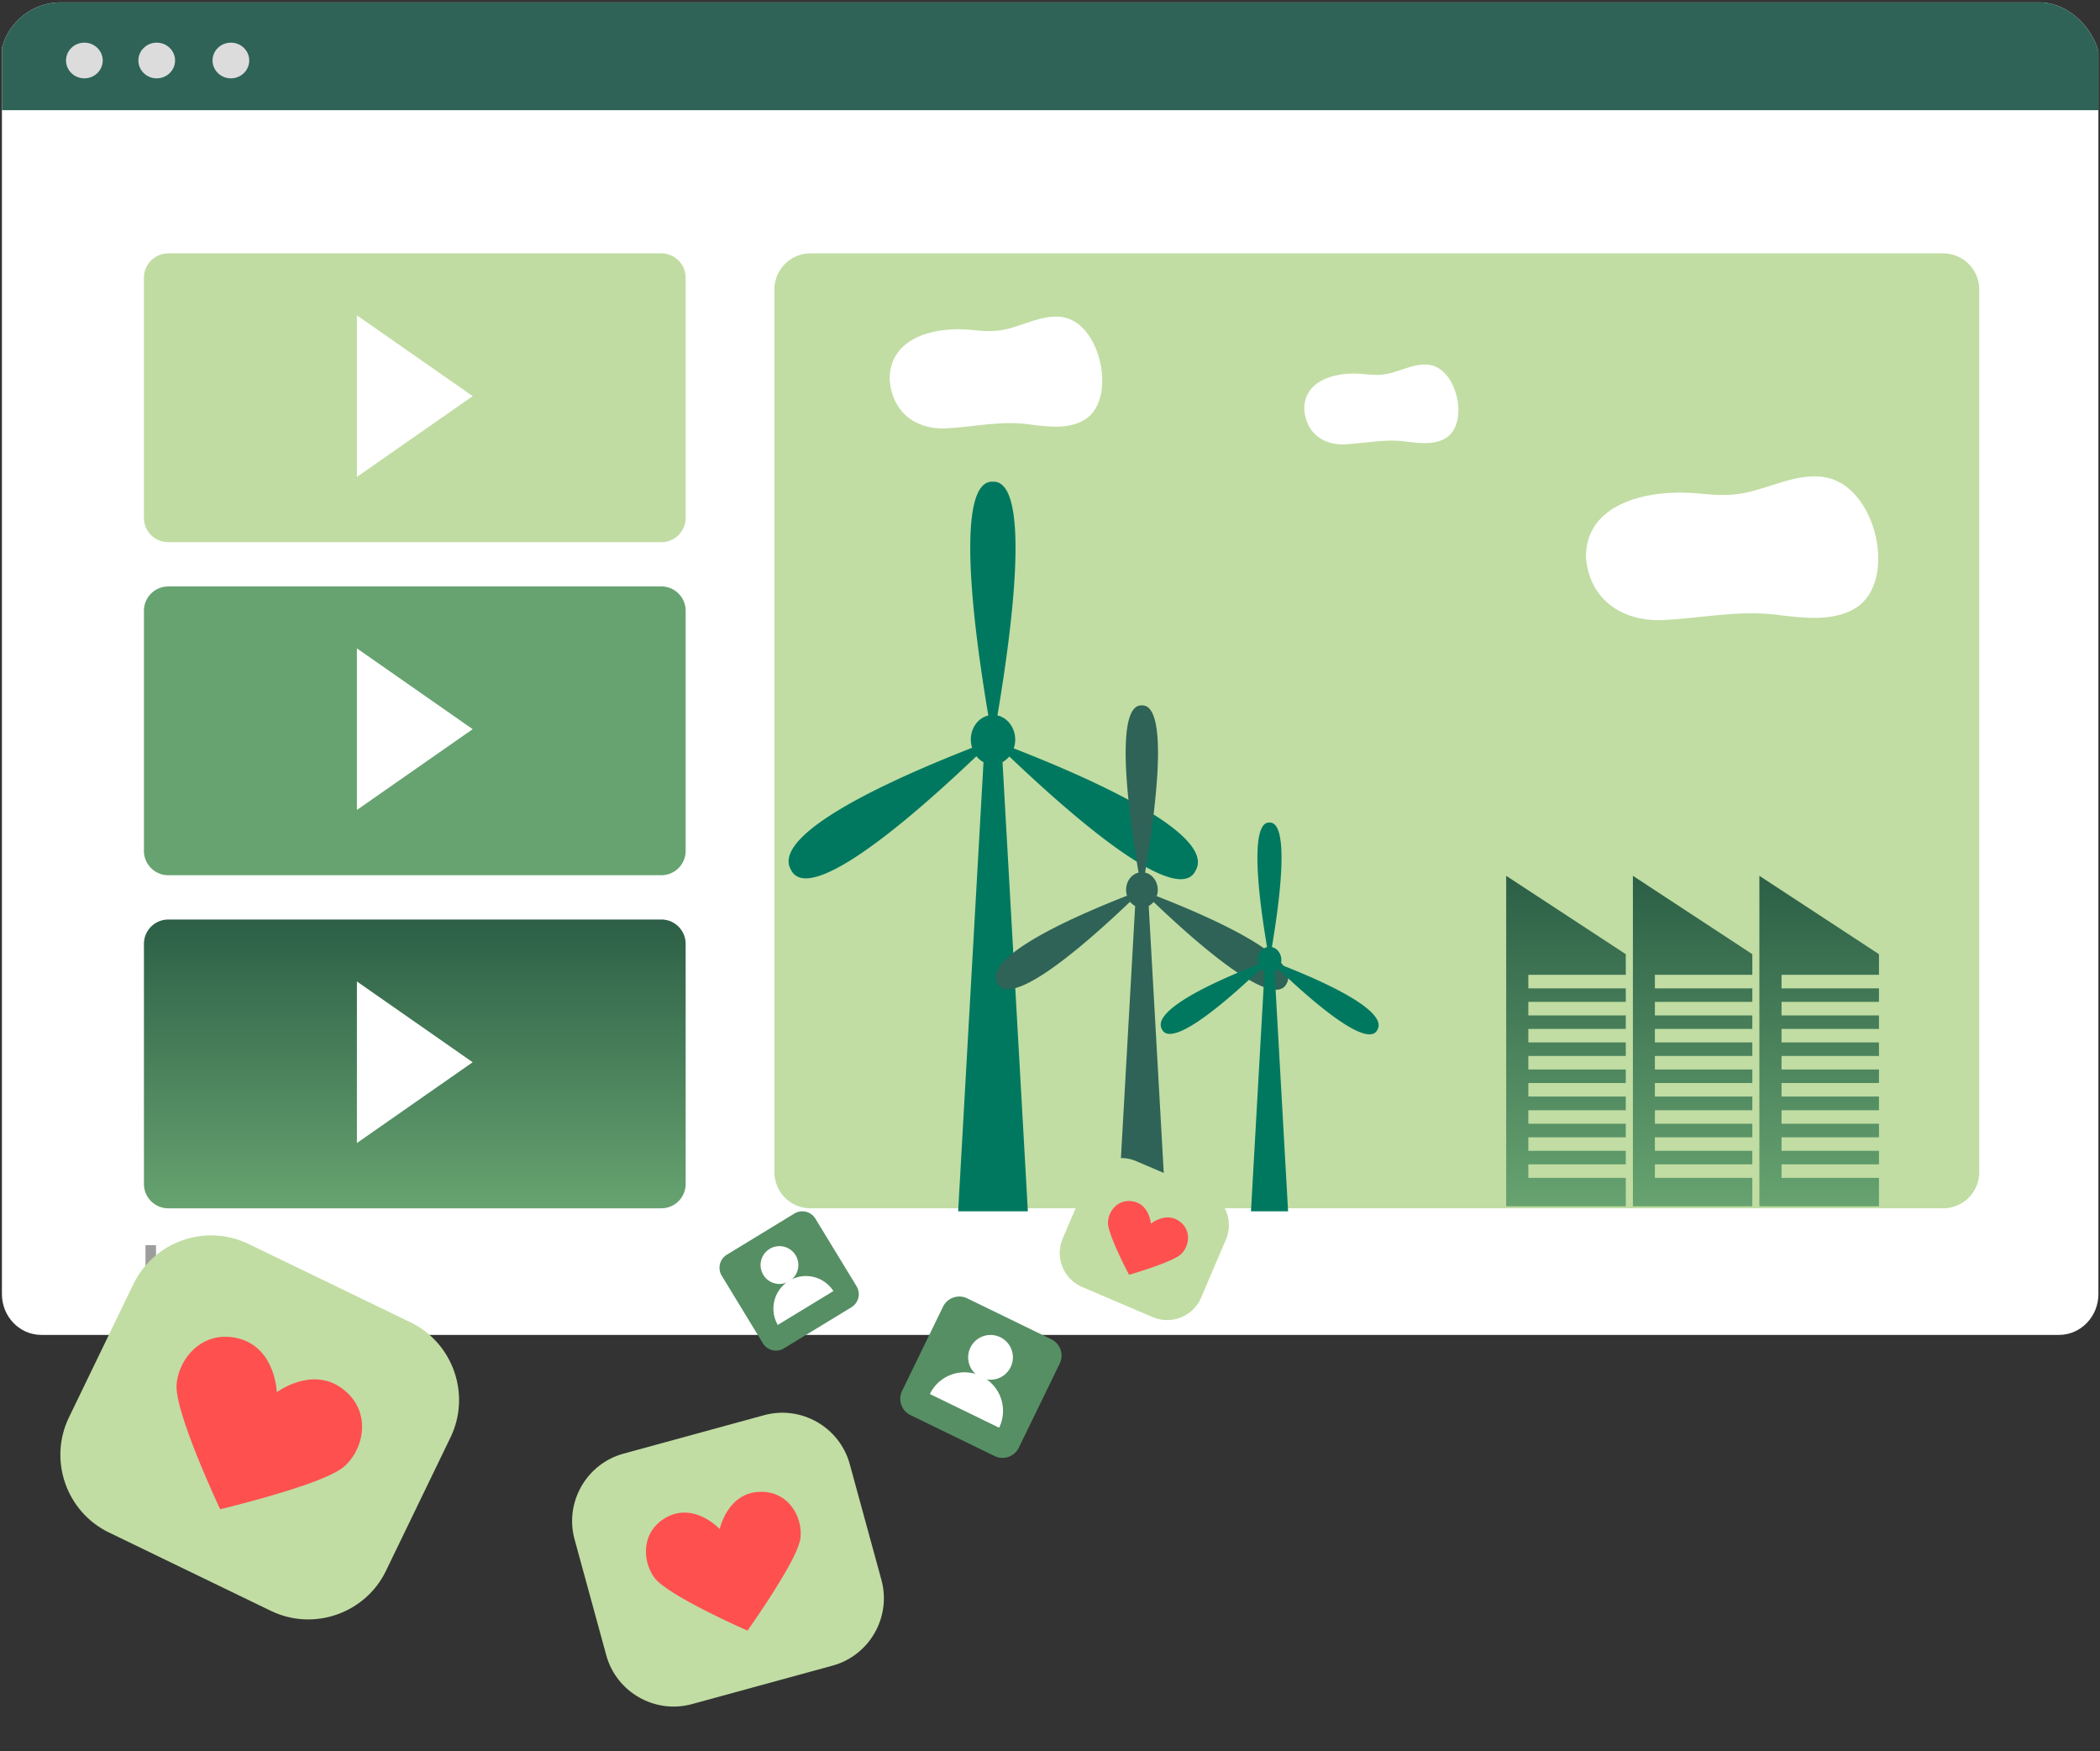 <svg width="439" height="366" fill="none" xmlns="http://www.w3.org/2000/svg"><rect width="100%" height="100%" fill="#333333" stroke="none"/><g clip-path="url(#a)"><path d="m174.047 348.11-29.4 8.04c-7.736 2.116-15.793-2.482-17.909-10.214l-6.627-24.218c-2.116-7.736 2.482-15.792 10.215-17.908l29.4-8.041c7.737-2.116 15.793 2.482 17.909 10.214l6.627 24.218c2.116 7.736-2.482 15.792-10.215 17.909Z" fill="#C1DDA3"/><path d="M136.783 329.71c2.749 3.775 19.472 11.087 19.472 11.087s3.474-4.85 6.539-9.886c2.303-3.736 4.362-7.572 4.557-9.562.476-4.629-2.883-10.146-9.147-9.521-6.238.614-7.752 7.736-7.752 7.736s-4.93-5.36-10.637-2.707c-.992.462-1.815 1.041-2.475 1.712-3.161 3.1-2.814 8.049-.553 11.137l-.004.004Z" fill="#FF5050"/><path d="M438.666 1.24v269.216c0 4.712-3.694 8.533-8.242 8.533H8.646c-4.554 0-8.243-3.821-8.243-8.533V1.24c0-4.712 3.694-8.532 8.243-8.532h421.772c4.554 0 8.243 3.815 8.243 8.532h.005Z" fill="#fff"/><path d="M438.666 6.625V23.03H.403V6.625C.403 3.241 4.097.5 8.645.5h421.773c4.554 0 8.242 2.741 8.242 6.125h.006Z" fill="#2F6357"/><path d="M13.802 12.644c0-2.063 1.72-3.73 3.836-3.73 2.116 0 3.836 1.672 3.836 3.73 0 2.057-1.72 3.73-3.836 3.73-2.116 0-3.836-1.672-3.836-3.73ZM28.927 12.644c0-2.063 1.72-3.73 3.836-3.73 2.116 0 3.836 1.672 3.836 3.73 0 2.057-1.72 3.73-3.836 3.73-2.116 0-3.836-1.672-3.836-3.73ZM44.432 12.644c0-2.063 1.72-3.73 3.836-3.73 2.116 0 3.837 1.672 3.837 3.73 0 2.057-1.72 3.73-3.837 3.73-2.116 0-3.836-1.672-3.836-3.73Z" fill="#DCDCDC"/><path d="M35.176 52.953h103.072a5.09 5.09 0 0 1 5.087 5.087v50.186a5.09 5.09 0 0 1-5.087 5.087H35.176a5.09 5.09 0 0 1-5.087-5.087v-50.18a5.09 5.09 0 0 1 5.087-5.088v-.005Z" fill="#C0DCA2"/><path d="M74.611 99.673v-33.77l24.2 16.885-24.2 16.885Z" fill="#fff"/><path d="M169.444 52.954h236.762a7.562 7.562 0 0 1 7.556 7.556v184.462a7.562 7.562 0 0 1-7.556 7.556H169.444a7.561 7.561 0 0 1-7.556-7.556V60.51a7.562 7.562 0 0 1 7.556-7.556Z" fill="#C1DDA3"/><path d="M381.437 99.706c-6.261-.915-11.975 2.676-17.963 3.523-4.11.575-7.202-.102-10.45-.238-9.51-.44-21.408 2.541-21.486 13.279.548 8.706 7.24 13.753 16.281 13.313 8.101-.406 15.537-2.1 23.717-1.084 5.244.644 11.624 1.49 16.32-1.389 9.08-5.555 4.344-25.778-6.458-27.37l.039-.034ZM222.264 66.284c-4.554-.712-8.71 2.081-13.064 2.74-2.989.448-5.238-.08-7.6-.185-6.917-.342-15.569 1.976-15.626 10.328.398 6.771 5.265 10.697 11.84 10.355 5.892-.317 11.3-1.634 17.249-.844 3.814.501 8.453 1.16 11.869-1.08 6.603-4.32 3.159-20.05-4.696-21.288l.028-.026ZM298.958 76.268c-3.302-.508-6.315 1.486-9.472 1.957-2.167.32-3.797-.056-5.51-.132-5.015-.244-11.288 1.412-11.329 7.377.289 4.837 3.818 7.641 8.584 7.396 4.272-.225 8.193-1.166 12.506-.602 2.765.358 6.129.828 8.605-.771 4.787-3.087 2.29-14.322-3.405-15.206l.021-.02Z" fill="#fff"/><path fill-rule="evenodd" clip-rule="evenodd" d="M206.607 149.523c-5.035-29.862-5.353-49.201.953-48.848 6.306-.294 5.988 18.986.954 48.848 2.12.47 3.71 2.586 3.71 5.055 0 .647-.106 1.293-.318 1.822 26.072 10.17 41.439 19.575 38.048 25.512-2.915 6.231-17.964-3.821-38.949-23.807-.424.47-.901.882-1.431 1.176l5.299 93.875H200.3l5.3-93.875c-.583-.294-1.06-.706-1.484-1.235-20.879 19.869-35.876 29.921-38.79 23.69-3.392-5.937 11.923-15.284 37.889-25.453a6.002 6.002 0 0 1-.265-1.705c0-2.528 1.59-4.585 3.71-5.055h-.053Z" fill="#00785F"/><path fill-rule="evenodd" clip-rule="evenodd" d="M238.016 182.366c-3.595-21.36-3.823-35.194.682-34.942 4.504-.21 4.277 13.582.681 34.942 1.514.337 2.65 1.85 2.65 3.616 0 .463-.076.926-.227 1.304 18.622 7.274 29.599 14.002 27.177 18.249-2.082 4.457-12.832-2.733-27.821-17.03a4.017 4.017 0 0 1-1.022.841l3.785 67.152h-10.409l3.785-67.152a3.176 3.176 0 0 1-1.06-.883c-14.913 14.213-25.625 21.403-27.707 16.946-2.422-4.247 8.517-10.933 27.064-18.207a4.288 4.288 0 0 1-.189-1.22c0-1.808 1.135-3.279 2.649-3.616h-.038Z" fill="#2F6357"/><path fill-rule="evenodd" clip-rule="evenodd" d="M264.872 197.936c-2.681-15.911-2.85-26.216.507-26.028 3.358-.157 3.189 10.117.508 26.028 1.129.251 1.976 1.379 1.976 2.694 0 .345-.057.689-.17.971 13.883 5.419 22.066 10.43 20.26 13.594-1.552 3.32-9.566-2.036-20.739-12.686a3.02 3.02 0 0 1-.762.627l2.821 50.021h-7.759l2.821-50.021a2.38 2.38 0 0 1-.79-.658c-11.117 10.587-19.102 15.943-20.654 12.623-1.806-3.164 6.349-8.144 20.175-13.563a3.182 3.182 0 0 1-.141-.908c0-1.347.846-2.443 1.975-2.694h-.028Z" fill="#00785F"/><path fill-rule="evenodd" clip-rule="evenodd" d="m314.866 183.04 25.001 16.381v4.313h-20.37v2.826h20.37v2.827h-20.37v2.827h20.37v2.827h-20.37v2.826h20.37v2.827h-20.37v2.827h20.37v2.827h-20.37v2.827h20.37v2.863h-20.37v2.826h20.37v2.827h-20.37v2.827h20.37v2.827h-20.37v2.827h20.37v5.943h-25.001V183.04Z" fill="url(#b)"/><path fill-rule="evenodd" clip-rule="evenodd" d="m341.355 183.04 24.965 16.381v4.313h-20.37v2.826h20.37v2.827h-20.37v2.827h20.37v2.827h-20.37v2.826h20.37v2.827h-20.37v2.827h20.37v2.827h-20.37v2.827h20.37v2.863h-20.37v2.826h20.37v2.827h-20.37v2.827h20.37v2.827h-20.37v2.827h20.37v5.943h-24.965V183.04Z" fill="url(#c)"/><path fill-rule="evenodd" clip-rule="evenodd" d="m367.794 183.04 25.001 16.381v4.313h-20.369v2.826h20.369v2.827h-20.369v2.827h20.369v2.827h-20.369v2.826h20.369v2.827h-20.369v2.827h20.369v2.827h-20.369v2.827h20.369v2.863h-20.369v2.826h20.369v2.827h-20.369v2.827h20.369v2.827h-20.369v2.827h20.369v5.943h-25.001V183.04Z" fill="url(#d)"/><path d="M35.176 122.559h103.072a5.089 5.089 0 0 1 5.087 5.086v50.187a5.089 5.089 0 0 1-5.087 5.086H35.176a5.089 5.089 0 0 1-5.087-5.086v-50.181a5.09 5.09 0 0 1 5.087-5.087v-.005Z" fill="#67A370"/><path d="M74.611 169.278v-33.77l24.2 16.885-24.2 16.885Z" fill="#fff"/><path d="M35.176 192.172h103.072a5.089 5.089 0 0 1 5.087 5.087v50.186a5.09 5.09 0 0 1-5.087 5.087H35.176a5.09 5.09 0 0 1-5.087-5.087v-50.181a5.09 5.09 0 0 1 5.087-5.087v-.005Z" fill="url(#e)"/><path d="M74.611 238.887v-33.766l24.2 16.885-24.2 16.881Z" fill="#fff"/><path d="M32.614 260.225h-2.2v11.054h2.2v-11.054ZM38.933 260.225h-2.2v11.054h2.2v-11.054Z" fill="#9D9D9D"/><path d="m240.982 275.28-14.786-6.318c-3.889-1.662-5.712-6.203-4.049-10.092l5.204-12.178c1.663-3.889 6.204-5.711 10.093-4.049l14.786 6.318c3.889 1.662 5.711 6.203 4.049 10.092l-5.204 12.178c-1.663 3.889-6.204 5.711-10.093 4.049Z" fill="#C1DDA3"/><path d="M231.616 255.46c-.102 2.463 4.412 10.965 4.412 10.965s3.023-.865 5.944-1.94c2.177-.79 4.286-1.701 5.018-2.459 1.715-1.758 2.135-5.136-.656-6.936-2.78-1.792-5.742.656-5.742.656s-.279-3.832-3.508-4.606a4.474 4.474 0 0 0-1.586-.103c-2.322.244-3.801 2.402-3.882 4.423Z" fill="#FF5050"/><path d="m177.992 273.206-14.126 8.602a3.2 3.2 0 0 1-4.389-1.068l-8.602-14.126a3.199 3.199 0 0 1 1.068-4.388l14.126-8.602a3.2 3.2 0 0 1 4.389 1.068l8.602 14.126a3.2 3.2 0 0 1-1.068 4.388Z" fill="#568F64"/><path d="M159.571 266.444a3.952 3.952 0 0 1 1.319-5.429 3.949 3.949 0 0 1 5.429 1.319 3.947 3.947 0 0 1-1.319 5.429 3.948 3.948 0 0 1-5.429-1.319Z" fill="#fff"/><path d="m174.219 269.826-11.622 7.076a6.805 6.805 0 0 1 11.622-7.076Z" fill="#fff"/><path d="m207.923 304.309-17.603-8.563a3.794 3.794 0 0 1-1.747-5.052l8.564-17.603a3.794 3.794 0 0 1 5.052-1.746l17.604 8.563a3.798 3.798 0 0 1 1.746 5.056l-8.564 17.603a3.798 3.798 0 0 1-5.056 1.746l.004-.004Z" fill="#568F64"/><path d="M202.863 281.633a4.671 4.671 0 0 1 6.249-2.158 4.67 4.67 0 0 1 2.158 6.249 4.673 4.673 0 0 1-6.249 2.158 4.672 4.672 0 0 1-2.158-6.249Z" fill="#fff"/><path d="m208.868 298.384-14.481-7.046a8.05 8.05 0 0 1 10.764-3.718 8.052 8.052 0 0 1 3.717 10.764Z" fill="#fff"/><path d="m56.638 336.666-33.87-16.387c-8.91-4.312-12.673-15.129-8.36-24.039l13.5-27.901c4.313-8.91 15.13-12.673 24.04-8.361l33.873 16.387c8.91 4.312 12.674 15.128 8.362 24.038L80.68 328.305c-4.312 8.91-15.129 12.673-24.04 8.361h-.003Z" fill="#C1DDA3"/><path d="M36.915 289.305c-.507 5.742 9.11 26.117 9.11 26.117s7.163-1.689 14.107-3.885c5.177-1.605 10.206-3.5 11.998-5.193 4.202-3.916 5.552-11.774-.777-16.28-6.303-4.492-13.494.9-13.494.9s-.233-8.987-7.694-11.152c-1.297-.374-2.532-.504-3.695-.416-5.456.316-9.15 5.2-9.555 9.909Z" fill="#FF5050"/></g><defs><linearGradient id="b" x1="327.367" y1="183.04" x2="327.367" y2="252.115" gradientUnits="userSpaceOnUse"><stop stop-color="#2C5F46"/><stop offset="1" stop-color="#67A370"/></linearGradient><linearGradient id="c" x1="353.837" y1="183.04" x2="353.837" y2="252.115" gradientUnits="userSpaceOnUse"><stop stop-color="#2C5F46"/><stop offset="1" stop-color="#67A370"/></linearGradient><linearGradient id="d" x1="380.295" y1="183.04" x2="380.295" y2="252.115" gradientUnits="userSpaceOnUse"><stop stop-color="#2C5F46"/><stop offset="1" stop-color="#67A370"/></linearGradient><linearGradient id="e" x1="86.712" y1="192.172" x2="86.712" y2="252.532" gradientUnits="userSpaceOnUse"><stop stop-color="#2C5F46"/><stop offset="1" stop-color="#67A370"/></linearGradient><clipPath id="a"><rect y=".5" width="439" height="365" rx="12.715" fill="#fff"/></clipPath></defs></svg>
